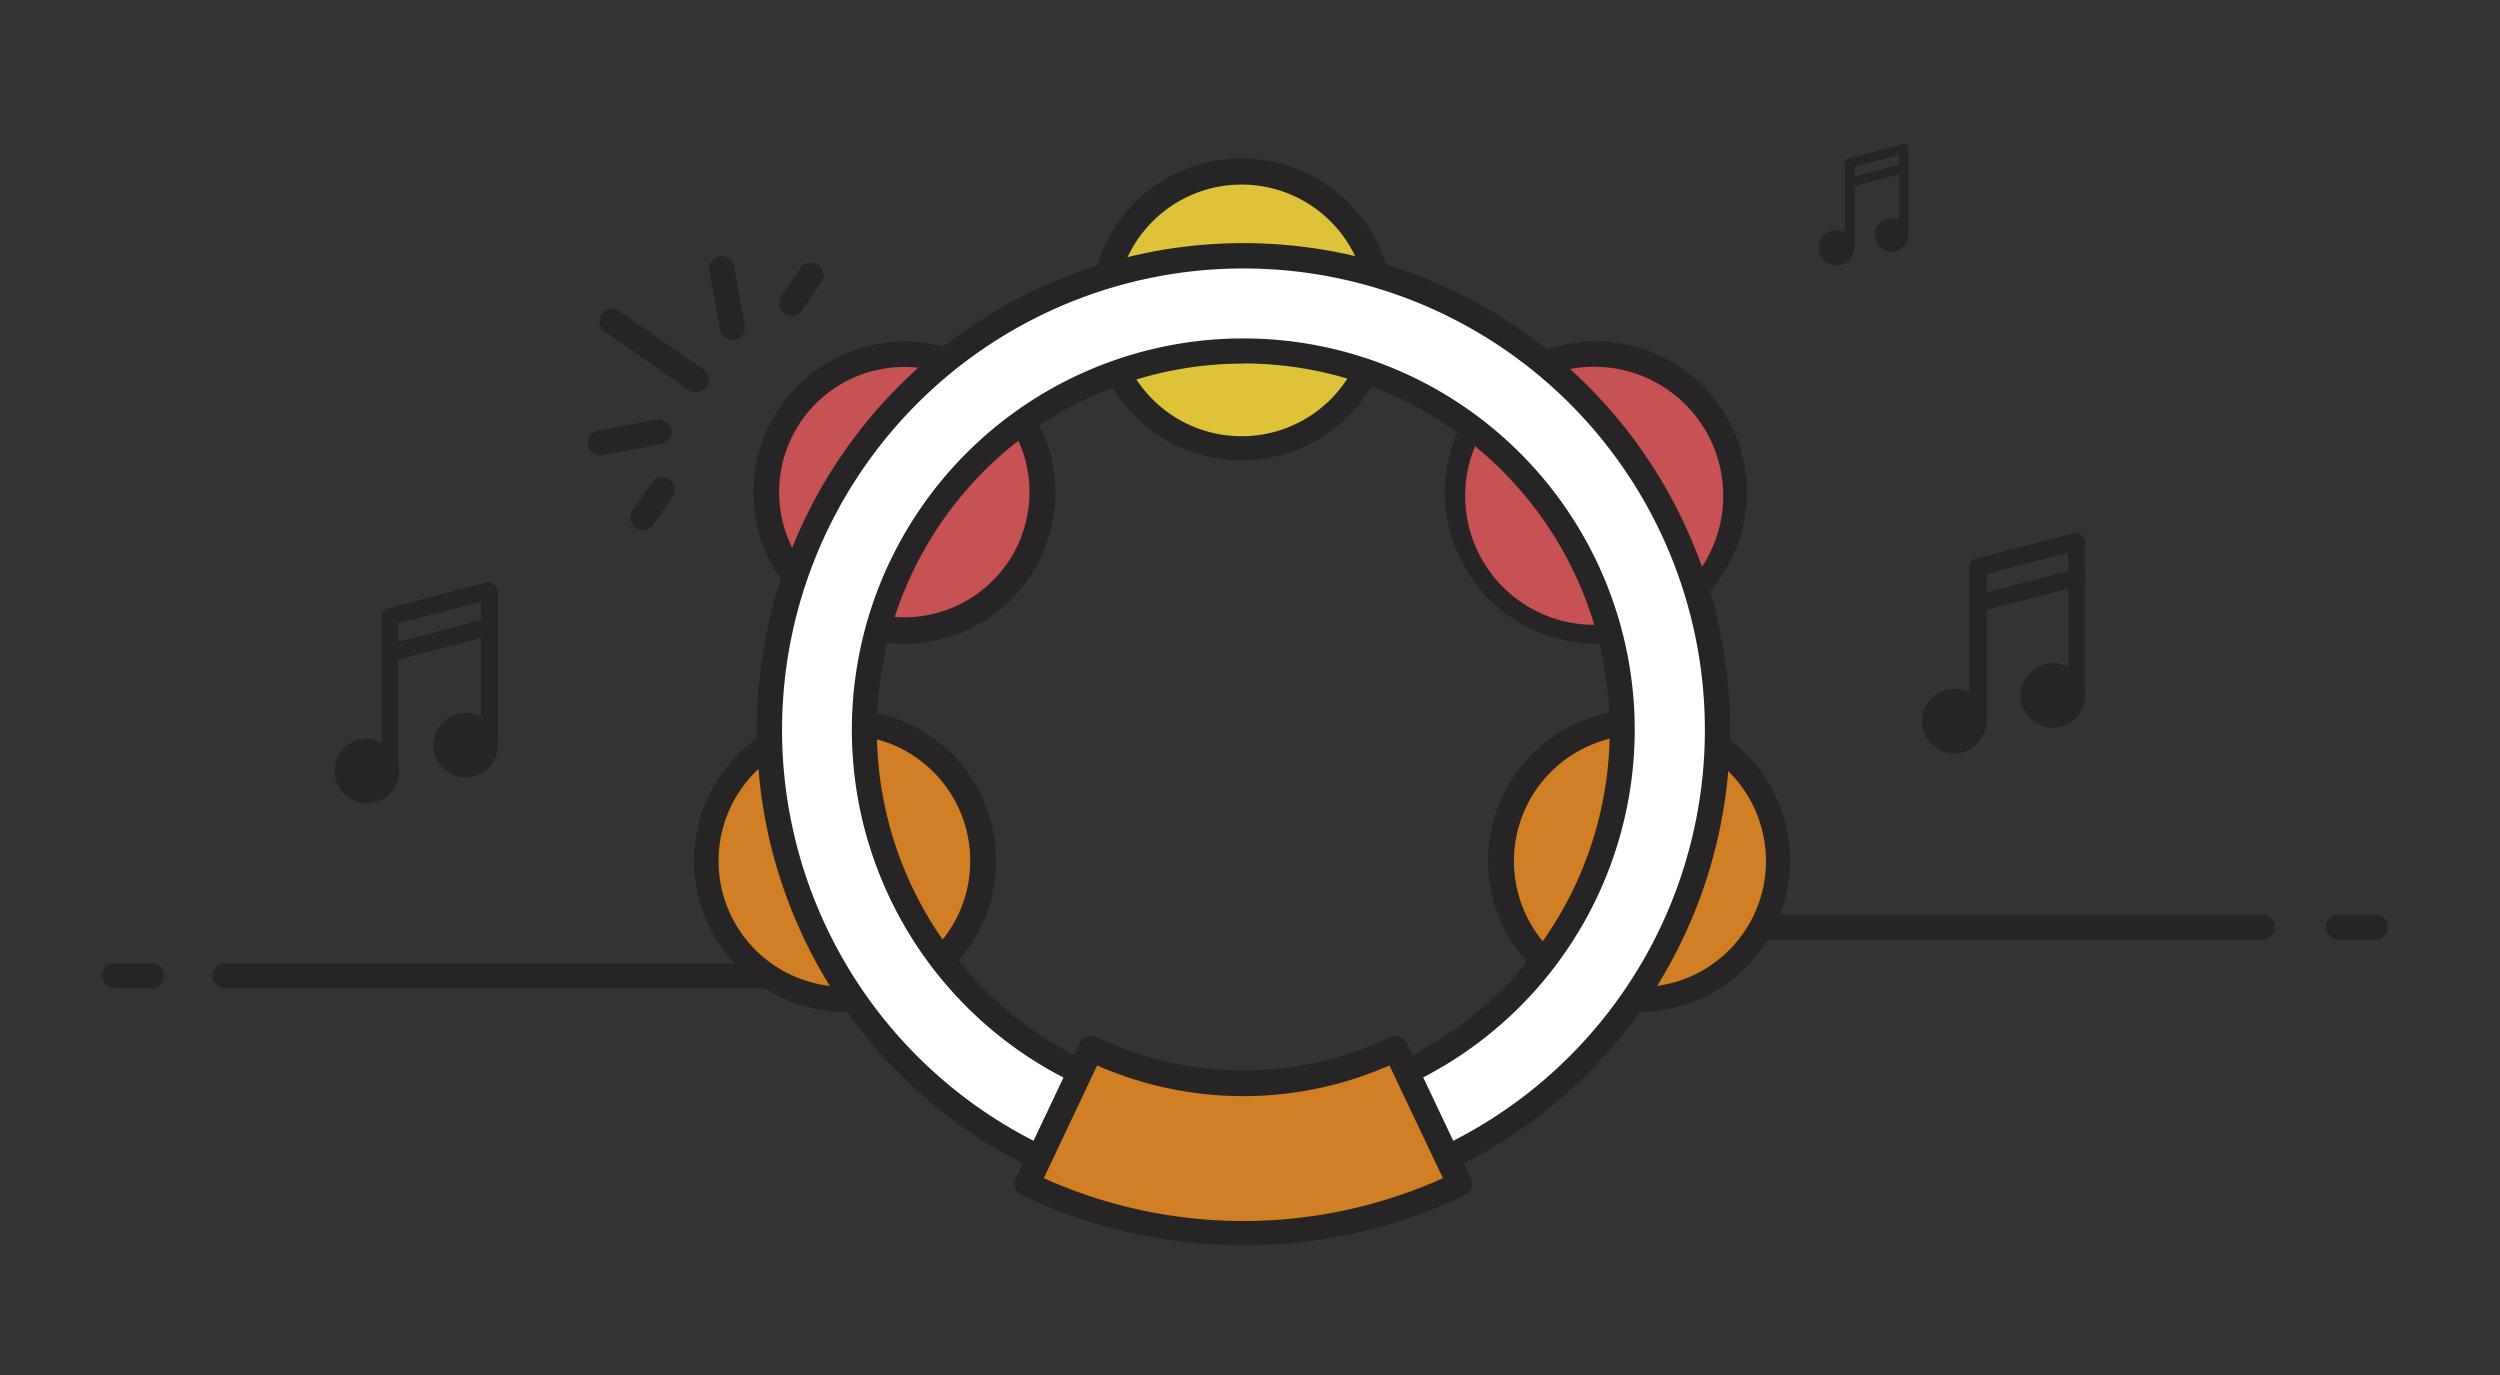 <svg id="Layer_1" data-name="Layer 1" xmlns="http://www.w3.org/2000/svg" viewBox="0 0 149 81.95"><rect x="0" y="0" width="149" height="81.95" fill="#333333" stroke="none"/><defs><style>.cls-1{fill:#272425}.cls-3{fill:#d17f24}.cls-4{fill:#c65254}</style></defs><g id="Layer_1-2" data-name="Layer 1-2"><path class="cls-1" d="M57 58.9H13.5a.75.75 0 1 1 0-1.49H57a.75.75 0 0 1 0 1.49zM9.12 58.9H6.75a.75.75 0 0 1 0-1.49h2.37a.75.75 0 0 1 0 1.49zM134.91 56H91.37a.75.75 0 1 1 0-1.49h43.54a.75.75 0 0 1 0 1.49zM141.66 56h-2.37a.75.75 0 0 1 0-1.49h2.37a.75.75 0 0 1 0 1.49z"/><circle class="cls-1" cx="21.86" cy="45.95" r="1.41"/><path class="cls-1" d="M21.86 47.87A1.92 1.92 0 1 1 23.78 46a1.92 1.92 0 0 1-1.92 1.87zm0-2.82a.9.9 0 1 0 .9.9.9.9 0 0 0-.9-.9z"/><circle class="cls-1" cx="27.76" cy="44.41" r="1.41"/><path class="cls-1" d="M27.75 46.33a1.92 1.92 0 1 1 1.92-1.92 1.92 1.92 0 0 1-1.92 1.92zm0-2.82a.9.9 0 1 0 .9.9.9.9 0 0 0-.9-.9zM23.27 46.46a.51.51 0 0 1-.51-.51v-9.2a.51.51 0 0 1 .38-.5L29 34.71a.52.52 0 0 1 .26 1l-5.53 1.44V46a.51.51 0 0 1-.46.46z"/><path class="cls-1" d="M29.18 44.92a.51.51 0 0 1-.51-.51v-9.2a.51.51 0 0 1 1 0v9.2a.51.51 0 0 1-.49.51z"/><path class="cls-1" d="M23.27 39.41a.51.51 0 0 1-.13-1L29 36.87a.52.52 0 0 1 .26 1L23.4 39.4z"/><circle class="cls-1" cx="116.47" cy="42.98" r="1.41"/><path class="cls-1" d="M116.47 44.9a1.92 1.92 0 1 1 1.92-1.9 1.92 1.92 0 0 1-1.92 1.9zm0-2.81a.89.89 0 1 0 .89.89.89.89 0 0 0-.89-.89z"/><circle class="cls-1" cx="122.35" cy="41.45" r="1.41"/><path class="cls-1" d="M122.35 43.37a1.92 1.92 0 1 1 1.92-1.92 1.92 1.92 0 0 1-1.92 1.92zm0-2.81a.89.89 0 1 0 .89.89.89.89 0 0 0-.89-.89zM117.88 43.5a.51.51 0 0 1-.51-.51V33.8a.51.51 0 0 1 .38-.5l5.9-1.53a.52.52 0 0 1 .26 1l-5.51 1.43V43a.52.52 0 0 1-.52.5z"/><path class="cls-1" d="M123.77 42a.51.51 0 0 1-.51-.51v-9.22a.51.51 0 0 1 1 0v9.18a.51.51 0 0 1-.47.55z"/><path class="cls-1" d="M117.88 36.47a.51.51 0 0 1-.13-1l5.9-1.53a.51.51 0 0 1 .63.36.51.51 0 0 1-.37.62L118 36.45z"/><circle class="cls-1" cx="109.44" cy="14.76" r=".77"/><path class="cls-1" d="M109.44 15.81a1.05 1.05 0 1 1 1.06-1.05 1 1 0 0 1-1.06 1.05zm0-1.55a.5.5 0 1 0 .5.5.5.5 0 0 0-.5-.5z"/><circle class="cls-1" cx="112.68" cy="13.91" r=".77"/><path class="cls-1" d="M112.69 15a1 1 0 1 1 1.05-1.05 1 1 0 0 1-1.05 1.05zm0-1.55a.5.5 0 1 0 .5.5.5.5 0 0 0-.5-.5zM110.22 15a.28.28 0 0 1-.28-.28v-5a.28.28 0 0 1 .21-.27l3.25-.85a.28.28 0 0 1 .14.54l-3 .79v4.85a.28.28 0 0 1-.31.25z"/><path class="cls-1" d="M113.47 14.19a.28.28 0 0 1-.28-.28V8.85a.28.28 0 0 1 .56 0v5.06a.28.28 0 0 1-.28.28z"/><path class="cls-1" d="M110.22 11.16a.28.28 0 0 1-.07-.55l3.25-.85a.28.28 0 0 1 .14.54l-3.25.85z"/><circle cx="74.03" cy="18.45" r="8.24" fill="#dec33a"/><path class="cls-1" d="M74 27.44a9 9 0 1 1 9-9 9 9 0 0 1-9 9zM74 11a7.5 7.5 0 1 0 7.5 7.5A7.5 7.5 0 0 0 74 11zM41.5 23.39a.75.75 0 0 1-.42-.13L36 19.73a.75.75 0 0 1 .85-1.23l5.07 3.5a.74.74 0 0 1-.42 1.36zM35.76 27.15a.75.75 0 0 1-.13-1.48l3.58-.67a.75.75 0 0 1 .27 1.47l-3.58.65zM43.65 20.28a.75.75 0 0 1-.73-.61l-.65-3.58a.75.75 0 0 1 1.47-.27l.65 3.58a.75.75 0 0 1-.6.87zM47.18 18.81a.75.75 0 0 1-.61-1.17l1.18-1.71a.75.75 0 0 1 1.23.85l-1.18 1.71a.74.74 0 0 1-.62.32zM38.31 31.6a.75.75 0 0 1-.61-1.17l1.18-1.71a.75.75 0 0 1 1.23.85l-1.18 1.71a.75.75 0 0 1-.62.32z"/><circle class="cls-3" cx="50.32" cy="51.32" r="8.24" transform="rotate(-18 50.313 51.332)"/><path class="cls-1" d="M50.31 60.3a9 9 0 0 1-2.78-17.54 9 9 0 1 1 2.78 17.54zm0-16.49a7.44 7.44 0 0 0-2.31.37 7.5 7.5 0 1 0 2.31-.37zm-2.54-.34z"/><circle class="cls-4" cx="53.91" cy="29.36" r="8.24" transform="rotate(-55.3 54.223 29.458)"/><path class="cls-1" d="M53.89 38.36a9 9 0 1 1 1.65-.15 9 9 0 0 1-1.65.15zm0-16.49a7.66 7.66 0 0 0-1.38.13 7.46 7.46 0 1 0 1.38-.13z"/><circle class="cls-4" cx="95.11" cy="29.37" r="8.24" transform="rotate(-34.53 95.101 29.363)"/><path class="cls-1" d="M95.13 38.35a9 9 0 1 1 5.08-1.58 9 9 0 0 1-5.08 1.58zm0-16.49a7.69 7.69 0 1 0 1.35.14 7.7 7.7 0 0 0-1.38-.14z"/><circle class="cls-3" cx="97.76" cy="51.31" r="8.24" transform="rotate(-72 97.76 51.311)"/><path class="cls-1" d="M97.75 60.3a9 9 0 1 1 2.78-17.54 9 9 0 0 1-2.78 17.54zm0-16.49a7.51 7.51 0 1 0 2.32.37 7.51 7.51 0 0 0-2.32-.37z"/><path d="M74.11 15.26a28.25 28.25 0 1 0 28.24 28.26 28.25 28.25 0 0 0-28.24-28.26zm0 50.83A22.58 22.58 0 1 1 96.69 43.5a22.58 22.58 0 0 1-22.58 22.59z" fill="#fff"/><path class="cls-1" d="M74.11 72.49a29 29 0 1 1 29-29 29 29 0 0 1-29 29zm0-56.49a27.5 27.5 0 1 0 27.5 27.5A27.5 27.5 0 0 0 74.11 16zm0 50.83a23.33 23.33 0 1 1 23.32-23.34 23.35 23.35 0 0 1-23.32 23.34zm0-45.16a21.84 21.84 0 1 0 21.83 21.85 21.86 21.86 0 0 0-21.83-21.86z"/><path class="cls-3" d="M87 70.53l-3.82-8.06a20.83 20.83 0 0 1-18.13 0l-3.82 8.06a29.69 29.69 0 0 0 25.78 0z"/><path class="cls-1" d="M74.11 74.22a30.44 30.44 0 0 1-13.21-3 .74.74 0 0 1-.36-1l3.82-8.06a.75.75 0 0 1 1-.35 20.18 20.18 0 0 0 17.49 0 .75.75 0 0 1 1 .35l3.82 8.06a.74.74 0 0 1-.33 1 30.48 30.48 0 0 1-13.23 3zm-11.9-4a29 29 0 0 0 23.79 0l-3.19-6.72a21.65 21.65 0 0 1-17.42 0z"/></g></svg>
